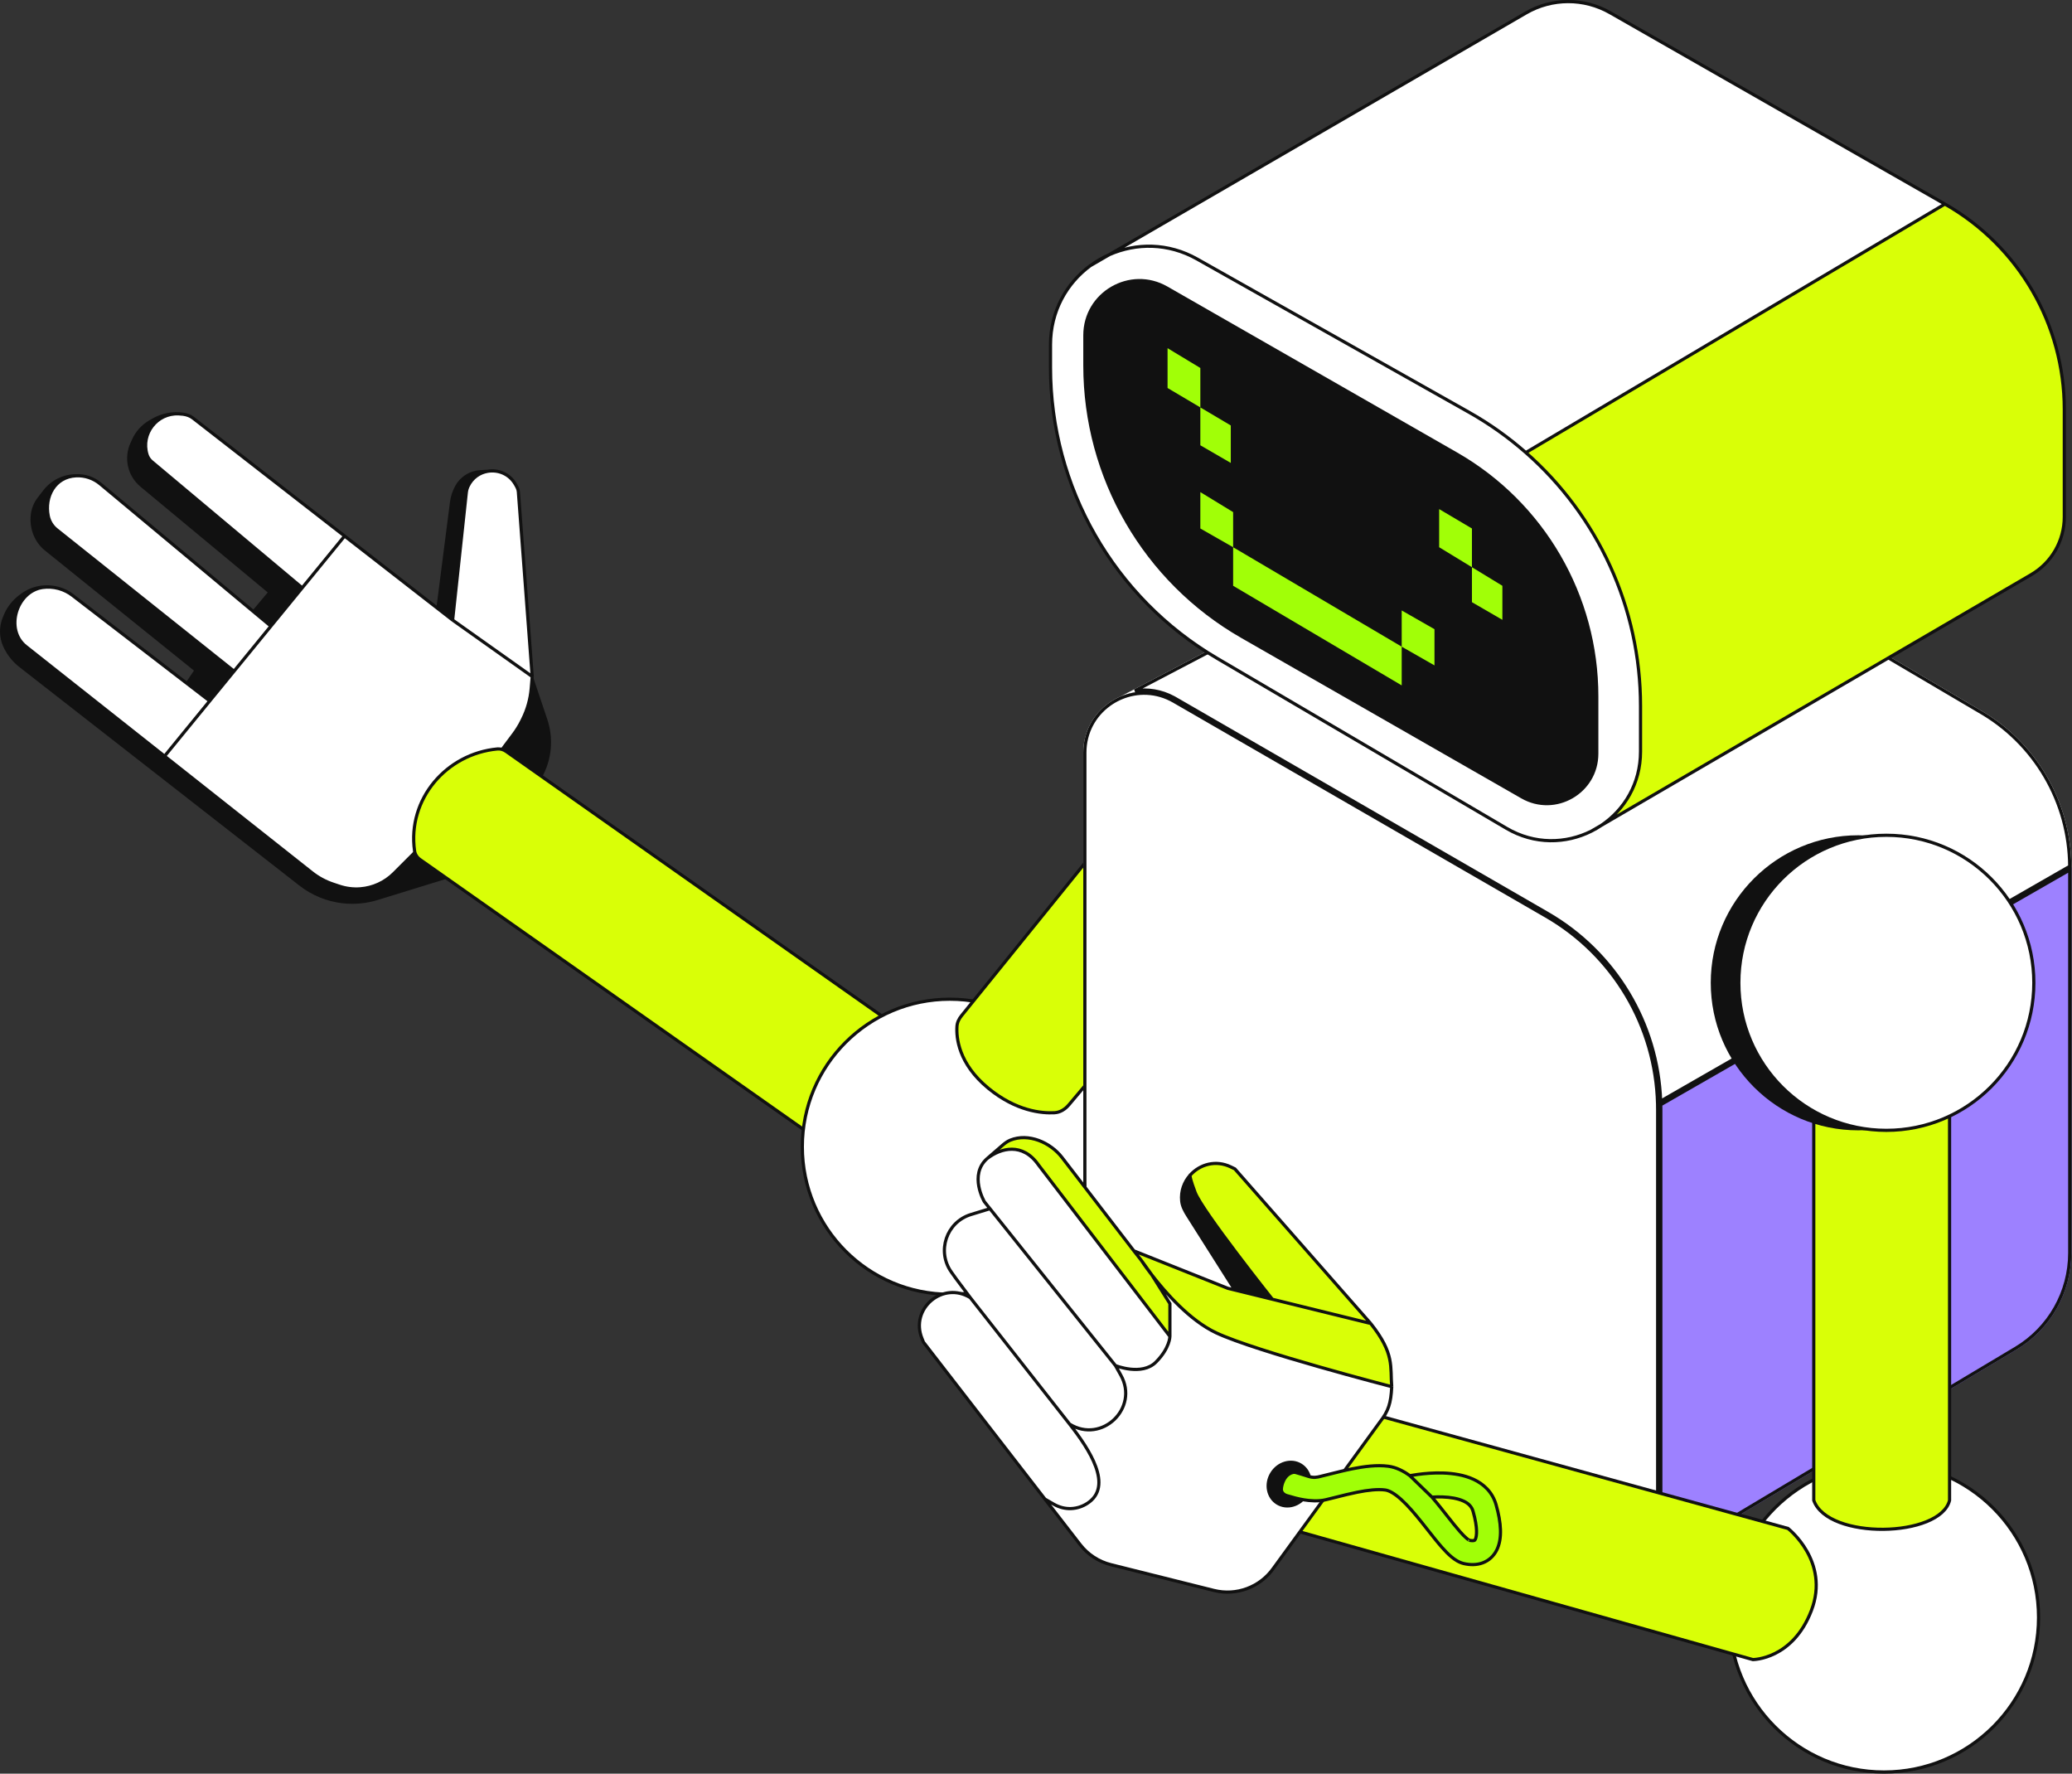 <svg width="326" height="279" viewBox="0 0 326 279" fill="none" xmlns="http://www.w3.org/2000/svg">
<rect x="0" y="0" width="326" height="279" fill="#333333" stroke="none"/>
<path d="M83.737 106.421L83.707 106.789L83.581 108.296C83.441 109.978 82.981 111.617 82.227 113.126L82.062 113.456C81.706 114.167 81.287 114.845 80.81 115.482L72.649 126.362C71.938 127.311 71.16 128.207 70.322 129.045L61.99 137.378C60.572 138.795 58.694 139.659 56.695 139.813C55.579 139.899 54.457 139.761 53.395 139.407L52.423 139.082C51.206 138.677 50.069 138.063 49.063 137.267L25.892 118.946L4.066 101.688C0.721 99.043 2.591 92.973 6.723 92.409C7.547 92.297 8.377 92.35 9.166 92.557C9.22 92.571 9.273 92.585 9.326 92.601C10.073 92.818 10.78 93.173 11.408 93.656L29.439 107.526L32.995 110.261L36.824 105.58L8.904 83.315C8.225 82.774 7.759 82.01 7.589 81.158C6.987 78.148 8.603 75.003 11.974 74.843C13.351 74.777 14.702 75.23 15.761 76.113L39.901 96.23L42.62 98.495L47.549 92.468L23.861 72.612C23.511 72.319 23.254 71.929 23.123 71.492C22.14 68.216 24.683 64.95 28.099 65.098C28.339 65.109 28.575 65.126 28.805 65.158C28.82 65.16 28.835 65.162 28.85 65.164C29.394 65.245 29.907 65.412 30.374 65.776L54.215 84.319L68.897 95.738L71.213 97.539L73.366 77.484C73.403 77.131 73.501 76.787 73.654 76.467C74.291 75.128 75.471 74.344 76.739 74.132C78.37 73.858 80.145 74.532 81.091 76.189C81.306 76.564 81.525 76.924 81.558 77.368L83.737 106.421Z" fill="white"/>
<path d="M49.063 137.267L25.892 118.946L4.066 101.688C0.721 99.043 2.591 92.973 6.723 92.409C7.547 92.297 8.377 92.35 9.166 92.557C7.176 92.007 5.044 92.411 3.392 93.65L3.169 93.817C2.135 94.593 1.328 95.63 0.831 96.823L0.676 97.196C0.084 98.615 0.11 100.217 0.746 101.617C1.301 102.837 2.142 103.904 3.198 104.729L47.269 139.117C49.196 140.621 51.507 141.563 53.935 141.839C55.753 142.046 57.597 141.875 59.345 141.336L70.159 138.002C72.286 137.347 74.165 136.064 75.55 134.324L84.047 123.649C86.381 120.716 87.069 116.801 85.876 113.248L83.707 106.789L83.581 108.296C83.441 109.978 82.981 111.617 82.227 113.126L82.062 113.456C81.706 114.167 81.287 114.845 80.81 115.482L72.649 126.362C71.938 127.311 71.16 128.207 70.322 129.045L61.99 137.378C60.572 138.795 58.694 139.659 56.695 139.813C55.579 139.899 54.457 139.761 53.395 139.407L52.423 139.082C51.206 138.677 50.069 138.063 49.063 137.267Z" fill="#111111"/>
<path d="M42.62 98.495L47.549 92.468L23.861 72.612C23.511 72.319 23.254 71.929 23.123 71.492C22.14 68.216 24.683 64.95 28.099 65.098C28.339 65.109 28.575 65.126 28.805 65.158C27.164 64.923 25.492 65.249 24.061 66.084L23.585 66.361C22.457 67.02 21.561 68.012 21.02 69.201L20.75 69.795C20.268 70.855 20.132 72.04 20.36 73.182C20.61 74.429 21.279 75.552 22.258 76.365L42.48 93.159L39.901 96.23L42.62 98.495Z" fill="#111111"/>
<path d="M71.213 97.539L73.366 77.484C73.403 77.131 73.501 76.787 73.654 76.467C74.291 75.128 75.471 74.344 76.739 74.132L75.505 74.212C73.978 74.312 72.606 75.181 71.862 76.519C71.433 77.291 71.155 78.138 71.043 79.014L68.897 95.738L71.213 97.539Z" fill="#111111"/>
<path d="M36.824 105.58L8.904 83.315C8.225 82.774 7.759 82.01 7.589 81.158C6.987 78.148 8.603 75.003 11.974 74.843C10.037 74.843 8.21 75.739 7.024 77.27L6.14 78.411C5.573 79.143 5.213 80.014 5.099 80.933C4.972 81.947 5.095 82.981 5.454 83.938C5.817 84.907 6.436 85.766 7.242 86.415L30.853 105.435L29.439 107.526L32.995 110.261L36.824 105.58Z" fill="#111111"/>
<path d="M83.737 106.421L71.213 97.539M83.737 106.421L81.558 77.368C81.525 76.924 81.306 76.564 81.091 76.189C80.145 74.532 78.37 73.858 76.739 74.132M83.737 106.421L83.707 106.789M71.213 97.539L73.366 77.484C73.403 77.131 73.501 76.787 73.654 76.467C74.291 75.128 75.471 74.344 76.739 74.132M71.213 97.539L68.897 95.738M54.215 84.319L30.374 65.776C29.907 65.412 29.394 65.245 28.85 65.164M54.215 84.319L47.549 92.468M54.215 84.319L68.897 95.738M25.892 118.946L49.063 137.267C50.069 138.063 51.206 138.677 52.423 139.082L53.395 139.407C54.457 139.761 55.579 139.899 56.695 139.813C58.694 139.659 60.572 138.795 61.99 137.378L70.322 129.045C71.16 128.207 71.938 127.311 72.649 126.362L80.81 115.482C81.287 114.845 81.706 114.167 82.062 113.456L82.227 113.126C82.981 111.617 83.441 109.978 83.581 108.296L83.707 106.789M25.892 118.946L4.066 101.688C0.721 99.043 2.591 92.973 6.723 92.409C7.547 92.297 8.377 92.35 9.166 92.557M25.892 118.946L32.995 110.261M36.824 105.58L8.904 83.315C8.225 82.774 7.759 82.01 7.589 81.158C6.987 78.148 8.603 75.003 11.974 74.843M36.824 105.58L32.995 110.261M36.824 105.58L42.62 98.495M32.995 110.261L29.439 107.526M42.62 98.495L47.549 92.468M42.62 98.495L39.901 96.23M47.549 92.468L23.861 72.612C23.511 72.319 23.254 71.929 23.123 71.492C22.14 68.216 24.683 64.95 28.099 65.098C28.339 65.109 28.575 65.126 28.805 65.158M11.974 74.843C13.351 74.777 14.702 75.23 15.761 76.113L39.901 96.23M11.974 74.843C10.037 74.843 8.21 75.739 7.024 77.27L6.14 78.411C5.573 79.143 5.213 80.014 5.099 80.933C4.972 81.947 5.095 82.981 5.454 83.938C5.817 84.907 6.436 85.766 7.242 86.415L30.853 105.435L29.439 107.526M83.707 106.789L85.876 113.248C87.069 116.801 86.381 120.716 84.047 123.649L75.55 134.324C74.165 136.064 72.286 137.347 70.159 138.002L59.345 141.336C57.597 141.875 55.753 142.046 53.935 141.839C51.507 141.563 49.196 140.621 47.269 139.117L3.198 104.729C2.142 103.904 1.301 102.837 0.746 101.617C0.11 100.217 0.084 98.615 0.676 97.196L0.831 96.823C1.328 95.63 2.135 94.593 3.169 93.817L3.392 93.65C5.044 92.411 7.176 92.007 9.166 92.557M9.326 92.601C10.073 92.818 10.78 93.173 11.408 93.656L29.439 107.526M9.326 92.601L9.166 92.557M9.326 92.601C9.273 92.585 9.22 92.571 9.166 92.557M39.901 96.23L42.48 93.159L22.258 76.365C21.279 75.552 20.61 74.429 20.36 73.182C20.132 72.04 20.268 70.855 20.75 69.795L21.02 69.201C21.561 68.012 22.457 67.02 23.585 66.361L24.061 66.084C25.492 65.249 27.164 64.923 28.805 65.158M28.85 65.164L28.805 65.158M28.85 65.164C28.835 65.162 28.82 65.16 28.805 65.158M76.739 74.132L75.505 74.212C73.978 74.312 72.606 75.181 71.862 76.519C71.433 77.291 71.155 78.138 71.043 79.014L68.897 95.738" stroke="#111111" stroke-width="0.5"/>
<path d="M78.253 117.813C78.739 117.767 79.221 117.914 79.621 118.195L141.26 161.598L134.997 183.7L66.092 135.211C65.631 134.887 65.304 134.4 65.225 133.842C64.073 125.716 70.222 118.568 78.253 117.813Z" fill="#D9FF07" stroke="#111111" stroke-width="0.5"/>
<circle cx="149.443" cy="180.385" r="23.207" fill="white" stroke="#111111" stroke-width="0.5"/>
<path d="M150.566 161.422C150.609 160.803 150.899 160.243 151.29 159.761L170.958 135.443L187.167 151.283L168.171 173.796C167.587 174.488 166.804 174.991 165.901 175.038C163.878 175.145 159.862 174.778 155.487 171.175C150.778 167.297 150.443 163.211 150.566 161.422Z" fill="#D9FF07" stroke="#111111" stroke-width="0.5"/>
<path d="M170.438 118.387C170.438 115.082 172.041 112.332 174.386 110.636C174.979 110.207 175.62 109.846 176.294 109.56C178.899 108.454 182.004 108.476 184.803 110.092L243.373 143.9C254.056 150.067 260.735 161.34 261.046 173.628C261.054 173.927 261.057 174.227 261.057 174.528V239.587C261.057 243.714 258.89 247.091 255.816 248.988C255.722 249.046 255.627 249.103 255.531 249.158C255.174 249.364 254.805 249.551 254.427 249.717C251.395 251.048 247.756 251.048 244.481 249.158L188.122 216.625C177.179 210.309 170.438 198.633 170.438 185.998V118.387Z" fill="white"/>
<path d="M261.057 174.528V239.587C261.057 243.714 258.89 247.091 255.816 248.988L317.273 212.295C322.618 209.104 325.891 203.338 325.891 197.113V136.423L261.046 173.628C261.054 173.927 261.057 174.227 261.057 174.528Z" fill="#9D81FF"/>
<path d="M184.803 110.092L243.373 143.9C254.056 150.067 260.735 161.34 261.046 173.628L325.891 136.423C325.891 126.176 320.388 116.718 311.479 111.656L256.19 79.091C249.825 75.342 241.975 75.147 235.431 78.576L176.294 109.56C178.899 108.454 182.004 108.476 184.803 110.092Z" fill="white"/>
<path d="M260.808 239.587C260.807 243.622 258.69 246.92 255.685 248.775C255.592 248.832 255.5 248.888 255.406 248.942C255.057 249.144 254.696 249.325 254.326 249.488C251.362 250.789 247.808 250.79 244.606 248.942L188.247 216.409C177.381 210.137 170.688 198.544 170.688 185.998V118.386C170.688 115.167 172.248 112.491 174.532 110.839C175.038 110.474 175.579 110.158 176.146 109.898L176.392 109.79C178.929 108.713 181.952 108.734 184.679 110.308L243.248 144.117C253.855 150.24 260.487 161.433 260.796 173.634L260.808 174.528V239.587ZM235.548 78.797C242.015 75.409 249.773 75.601 256.063 79.306L311.353 111.871L311.355 111.873C320.144 116.867 325.588 126.177 325.64 136.278L261.281 173.205C260.829 160.992 254.136 149.823 243.498 143.683L184.929 109.875L184.658 109.724C182.671 108.655 180.546 108.351 178.554 108.658L235.548 78.797ZM261.297 173.772L325.642 136.853V197.114C325.642 203.25 322.414 208.935 317.146 212.081L258.423 247.14C260.114 245.271 261.208 242.807 261.301 239.98L261.308 239.587V174.528C261.308 174.276 261.302 174.023 261.297 173.772Z" stroke="#111111" stroke-width="0.5"/>
<path d="M165.283 54.225C165.283 48.945 167.82 44.538 171.546 41.791C172.476 41.105 173.48 40.522 174.538 40.055C178.742 38.2 183.785 38.173 188.35 40.746L231.109 64.84C234.342 66.662 237.336 68.794 240.063 71.188C251.405 81.143 258.113 95.615 258.113 111.054V118.225C258.113 123.25 255.579 127.392 251.931 129.84C251.433 130.174 250.914 130.476 250.378 130.745C246.382 132.749 241.434 132.885 237.026 130.296L191.465 103.538C175.245 94.012 165.283 76.608 165.283 57.797V54.225Z" fill="white"/>
<path d="M258.113 111.054V118.225C258.113 123.25 255.579 127.392 251.931 129.84L319.571 90.399C322.802 88.515 324.789 85.056 324.789 81.316V64.395C324.789 51.035 317.616 38.704 306.002 32.1L240.063 71.188C251.405 81.143 258.113 95.615 258.113 111.054Z" fill="#D9FF07"/>
<path d="M188.35 40.746L231.109 64.84C234.342 66.662 237.336 68.794 240.063 71.188L306.002 32.1L253.322 1.997C249.219 -0.347 244.178 -0.331 240.09 2.04L174.538 40.055C178.742 38.2 183.785 38.173 188.35 40.746Z" fill="white"/>
<path d="M240.063 71.188C237.336 68.794 234.342 66.662 231.109 64.84L188.35 40.746C183.785 38.173 178.742 38.2 174.538 40.055M240.063 71.188C251.405 81.143 258.113 95.615 258.113 111.054V118.225C258.113 123.25 255.579 127.392 251.931 129.84M240.063 71.188L306.002 32.1M306.002 32.1L253.322 1.997C249.219 -0.347 244.178 -0.331 240.09 2.04L174.538 40.055M306.002 32.1C317.616 38.704 324.789 51.035 324.789 64.395V81.316C324.789 85.056 322.802 88.515 319.571 90.399L251.931 129.84M171.546 41.791C167.82 44.538 165.283 48.945 165.283 54.225V57.797C165.283 76.608 175.245 94.012 191.465 103.538L237.026 130.296C241.434 132.885 246.382 132.749 250.378 130.745M171.546 41.791L174.538 40.055M171.546 41.791C172.476 41.105 173.48 40.522 174.538 40.055M250.378 130.745L251.931 129.84M250.378 130.745C250.914 130.476 251.433 130.174 251.931 129.84" stroke="#111111" stroke-width="0.5"/>
<path d="M170.439 52.742C170.439 45.95 177.78 41.695 183.674 45.07L229.246 71.171C242.998 79.047 251.482 93.682 251.482 109.53V118.55C251.482 124.776 244.753 128.677 239.35 125.583L195.269 100.336C179.913 91.541 170.439 75.199 170.439 57.502V52.742Z" fill="#111111"/>
<path d="M220.538 101.723V107.815L194.015 92.145V86.081L188.857 83.134V77.41L194.015 80.556V86.081L220.538 101.723V96.027L225.695 98.974V104.67L220.538 101.723Z" fill="#A1FF07"/>
<path d="M193.646 66.926V72.82L188.857 70.043V64.088L183.7 61.032V54.77L188.857 57.886V64.088L193.646 66.926Z" fill="#A1FF07"/>
<path d="M226.432 80.083L231.589 83.134V89.225L236.378 92.145V97.501L231.589 94.724V89.225L226.432 86.081V80.083Z" fill="#A1FF07"/>
<circle cx="296.422" cy="254.428" r="24.313" fill="white" stroke="#111111" stroke-width="0.5"/>
<path d="M285.37 173.385H306.736V236.009C305.262 241.903 287.58 242.271 285.37 236.009V173.385Z" fill="#D9FF07" stroke="#111111" stroke-width="0.5"/>
<circle cx="292.37" cy="154.599" r="23.207" fill="#111111"/>
<circle cx="296.789" cy="154.599" r="23.207" fill="white" stroke="#111111" stroke-width="0.5"/>
<path d="M194.751 238.219L275.793 261.058C275.793 261.058 282.056 261.058 285.003 253.323C287.95 245.587 281.319 240.43 281.319 240.43L201.013 218.327L194.751 238.219Z" fill="#D9FF07" stroke="#111111" stroke-width="0.5"/>
<path d="M191.342 209.656C197.605 212.603 218.97 218.128 218.97 218.128C218.702 214.989 219.468 212.971 215.655 208.182L200.183 204.376L194.289 202.928L193.184 202.657L178.399 196.763L179.554 198.236L181.231 200.557C183.334 203.287 187.175 207.695 191.342 209.656Z" fill="#D9FF07"/>
<path d="M215.655 208.182L194.289 183.87L193.663 183.566C191.287 182.414 188.792 183.156 187.29 184.815C187.271 184.836 187.253 184.857 187.234 184.878C187.211 185.044 187.301 185.619 188.027 187.553C189.132 190.5 200.183 204.376 200.183 204.376L215.655 208.182Z" fill="#D9FF07"/>
<path d="M158.942 179.355C158.489 179.54 158.096 179.84 157.726 180.16L155.335 182.227C157.462 180.584 160.885 179.66 163.391 183.251L184.068 210.223V205.066L181.231 200.557C180.173 199.185 179.554 198.236 179.554 198.236L178.399 196.763L167.095 182.075C165.292 179.732 161.836 178.173 158.942 179.355Z" fill="#D9FF07"/>
<path fill-rule="evenodd" clip-rule="evenodd" d="M218.97 218.128C218.841 220.747 218.446 221.968 217.128 223.654L200.358 246.688C198.255 249.678 194.529 251.066 190.982 250.179L174.79 246.131C172.865 245.65 171.158 244.535 169.943 242.966L164.403 235.81L145.296 211.129L145.055 210.534C143.155 205.842 148.364 201.458 152.663 204.13L150.453 201.183L149.687 200.112C147.347 196.835 148.908 192.229 152.758 191.05L155.757 190.132L154.873 189.027C154.873 189.027 152.388 184.805 155.335 182.227C157.462 180.584 160.885 179.66 163.391 183.251L184.068 210.223V205.066L181.231 200.557C183.334 203.287 187.175 207.695 191.342 209.656C197.605 212.603 218.97 218.128 218.97 218.128ZM181.231 200.557C180.173 199.185 179.554 198.236 179.554 198.236L181.231 200.557Z" fill="white"/>
<path d="M186.858 191.195L194.289 202.928L200.183 204.376C200.183 204.376 189.132 190.5 188.027 187.553C187.301 185.619 187.211 185.044 187.234 184.878C186.301 185.94 185.77 187.364 185.921 188.904C186.003 189.735 186.411 190.489 186.858 191.195Z" fill="#111111"/>
<path d="M218.97 218.128C218.97 218.128 197.605 212.603 191.342 209.656C187.175 207.695 183.334 203.287 181.231 200.557M218.97 218.128C218.702 214.989 219.468 212.971 215.655 208.182M218.97 218.128C218.841 220.747 218.446 221.968 217.128 223.654L200.358 246.688C198.255 249.678 194.529 251.066 190.982 250.179L174.79 246.131C172.865 245.65 171.158 244.535 169.943 242.966L164.403 235.81M164.403 235.81L145.296 211.129L145.055 210.534C143.155 205.842 148.364 201.458 152.663 204.13M164.403 235.81L165.753 236.592C167.607 237.667 169.576 237.448 171.061 236.493C175.251 233.796 171.371 227.941 168.293 224.022M155.335 182.227L157.726 180.16C158.096 179.84 158.489 179.54 158.942 179.355C161.836 178.173 165.292 179.732 167.095 182.075L178.399 196.763M155.335 182.227C152.388 184.805 154.873 189.027 154.873 189.027L155.757 190.132M155.335 182.227C157.462 180.584 160.885 179.66 163.391 183.251L184.068 210.223M175.502 214.813L176.345 216.315C179.257 221.502 173.347 227.159 168.293 224.022M175.502 214.813L155.757 190.132M175.502 214.813C175.502 214.813 179.648 216.485 181.858 214.275C184.068 212.065 184.068 210.223 184.068 210.223M152.663 204.13L168.293 224.022M152.663 204.13L150.453 201.183L149.687 200.112C147.347 196.835 148.908 192.229 152.758 191.05L155.757 190.132M179.554 198.236L178.399 196.763M179.554 198.236L181.231 200.557M179.554 198.236C179.554 198.236 180.173 199.185 181.231 200.557M184.068 210.223V205.066L181.231 200.557M178.399 196.763L193.184 202.657L194.289 202.928M215.655 208.182L194.289 183.87L193.663 183.566C191.287 182.414 188.792 183.156 187.29 184.815M215.655 208.182L200.183 204.376M194.289 202.928L186.858 191.195C186.411 190.489 186.003 189.735 185.921 188.904C185.77 187.364 186.301 185.94 187.234 184.878M194.289 202.928L200.183 204.376M187.29 184.815C187.29 184.815 187.247 184.79 187.234 184.878M187.29 184.815C187.271 184.836 187.253 184.857 187.234 184.878M200.183 204.376C200.183 204.376 189.132 190.5 188.027 187.553C187.301 185.619 187.211 185.044 187.234 184.878" stroke="#111111" stroke-width="0.5"/>
<ellipse cx="202.818" cy="233.454" rx="3.452" ry="3.766" transform="rotate(31.369 202.818 233.454)" fill="#111111"/>
<path fill-rule="evenodd" clip-rule="evenodd" d="M210.22 235.512C209.666 235.651 209.123 235.789 208.588 235.915C207.381 236.201 206.064 236.073 205.19 235.935C204.262 235.788 203.362 235.53 202.463 235.265C201.971 235.119 201.573 234.733 201.604 234.221C201.627 233.849 201.724 233.371 201.991 232.836C202.446 231.927 203.132 231.676 203.476 231.607C203.615 231.579 203.757 231.6 203.894 231.639C204.27 231.746 205.094 231.986 205.779 232.215C206.699 232.522 207.248 232.362 207.721 232.25C208.15 232.149 208.638 232.026 209.162 231.893C210.272 231.614 211.546 231.292 212.775 231.046C214.596 230.681 216.636 230.405 218.447 230.647C219.684 230.811 220.818 231.398 221.82 232.129C222.127 232.072 222.545 232.002 223.041 231.935C224.1 231.791 225.557 231.656 227.092 231.71C228.604 231.764 230.329 232.004 231.843 232.705C233.409 233.43 234.812 234.687 235.388 236.704C236.199 239.541 236.378 242.018 235.503 243.799C235.027 244.769 234.253 245.49 233.249 245.855C232.292 246.202 231.279 246.172 230.344 245.964C229.559 245.79 228.895 245.337 228.396 244.924C227.868 244.488 227.347 243.946 226.848 243.38C226.147 242.584 225.381 241.611 224.618 240.642C224.314 240.255 224.01 239.87 223.711 239.496C222.619 238.131 221.541 236.859 220.483 235.898C219.386 234.902 218.545 234.459 217.949 234.38C216.782 234.224 215.247 234.391 213.515 234.739C212.371 234.968 211.277 235.245 210.22 235.512ZM225.294 235.497C225.764 236.044 226.218 236.601 226.652 237.143C227 237.579 227.333 238 227.651 238.405C228.383 239.335 229.046 240.176 229.675 240.89C230.118 241.393 230.489 241.768 230.795 242.021C231.062 242.242 231.187 242.291 231.186 242.293C231.186 242.293 231.177 242.291 231.161 242.288C231.639 242.394 231.881 242.345 231.964 242.314L231.967 242.313C232.002 242.301 232.052 242.283 232.123 242.139C232.346 241.683 232.525 240.394 231.767 237.739C231.558 237.009 231.078 236.501 230.261 236.123C229.392 235.72 228.233 235.519 226.959 235.474C226.391 235.454 225.828 235.466 225.294 235.497Z" fill="#A1FF07"/>
<path d="M221.82 232.129C220.818 231.398 219.684 230.811 218.447 230.647C216.636 230.405 214.596 230.681 212.775 231.046C211.546 231.292 210.272 231.614 209.162 231.893C208.638 232.026 208.15 232.149 207.721 232.25C207.248 232.362 206.699 232.522 205.779 232.215C205.094 231.986 204.27 231.746 203.894 231.639C203.757 231.6 203.615 231.579 203.476 231.607C203.132 231.676 202.446 231.927 201.991 232.836C201.724 233.371 201.627 233.849 201.604 234.221C201.573 234.733 201.971 235.119 202.463 235.265C203.362 235.53 204.262 235.788 205.19 235.935C206.064 236.073 207.381 236.201 208.588 235.915C209.123 235.789 209.666 235.651 210.22 235.512C211.277 235.245 212.371 234.968 213.515 234.739C215.247 234.391 216.782 234.224 217.949 234.38C218.545 234.459 219.386 234.902 220.483 235.898C221.541 236.859 222.619 238.131 223.711 239.496C224.01 239.87 224.314 240.255 224.618 240.642C225.381 241.611 226.147 242.584 226.848 243.38C227.347 243.946 227.868 244.488 228.396 244.924C228.895 245.337 229.559 245.79 230.344 245.964C231.279 246.172 232.292 246.202 233.249 245.855C234.253 245.49 235.027 244.769 235.503 243.799C236.378 242.018 236.199 239.541 235.388 236.704C234.812 234.687 233.409 233.43 231.843 232.705C230.329 232.004 228.604 231.764 227.092 231.71C225.557 231.656 224.1 231.791 223.041 231.935C222.545 232.002 222.127 232.072 221.82 232.129ZM221.82 232.129L225.294 235.497M225.294 235.497C225.764 236.044 226.218 236.601 226.652 237.143C227 237.579 227.333 238 227.651 238.405C228.383 239.335 229.046 240.176 229.675 240.89C230.118 241.393 230.489 241.768 230.795 242.021C231.062 242.242 231.187 242.291 231.186 242.293C231.186 242.293 231.177 242.291 231.161 242.288C231.639 242.394 231.881 242.345 231.964 242.314L231.967 242.313C232.002 242.301 232.052 242.283 232.123 242.139C232.346 241.683 232.525 240.394 231.767 237.739C231.558 237.009 231.078 236.501 230.261 236.123C229.392 235.72 228.233 235.519 226.959 235.474C226.391 235.454 225.828 235.466 225.294 235.497Z" stroke="#111111" stroke-width="0.5"/>
</svg>
